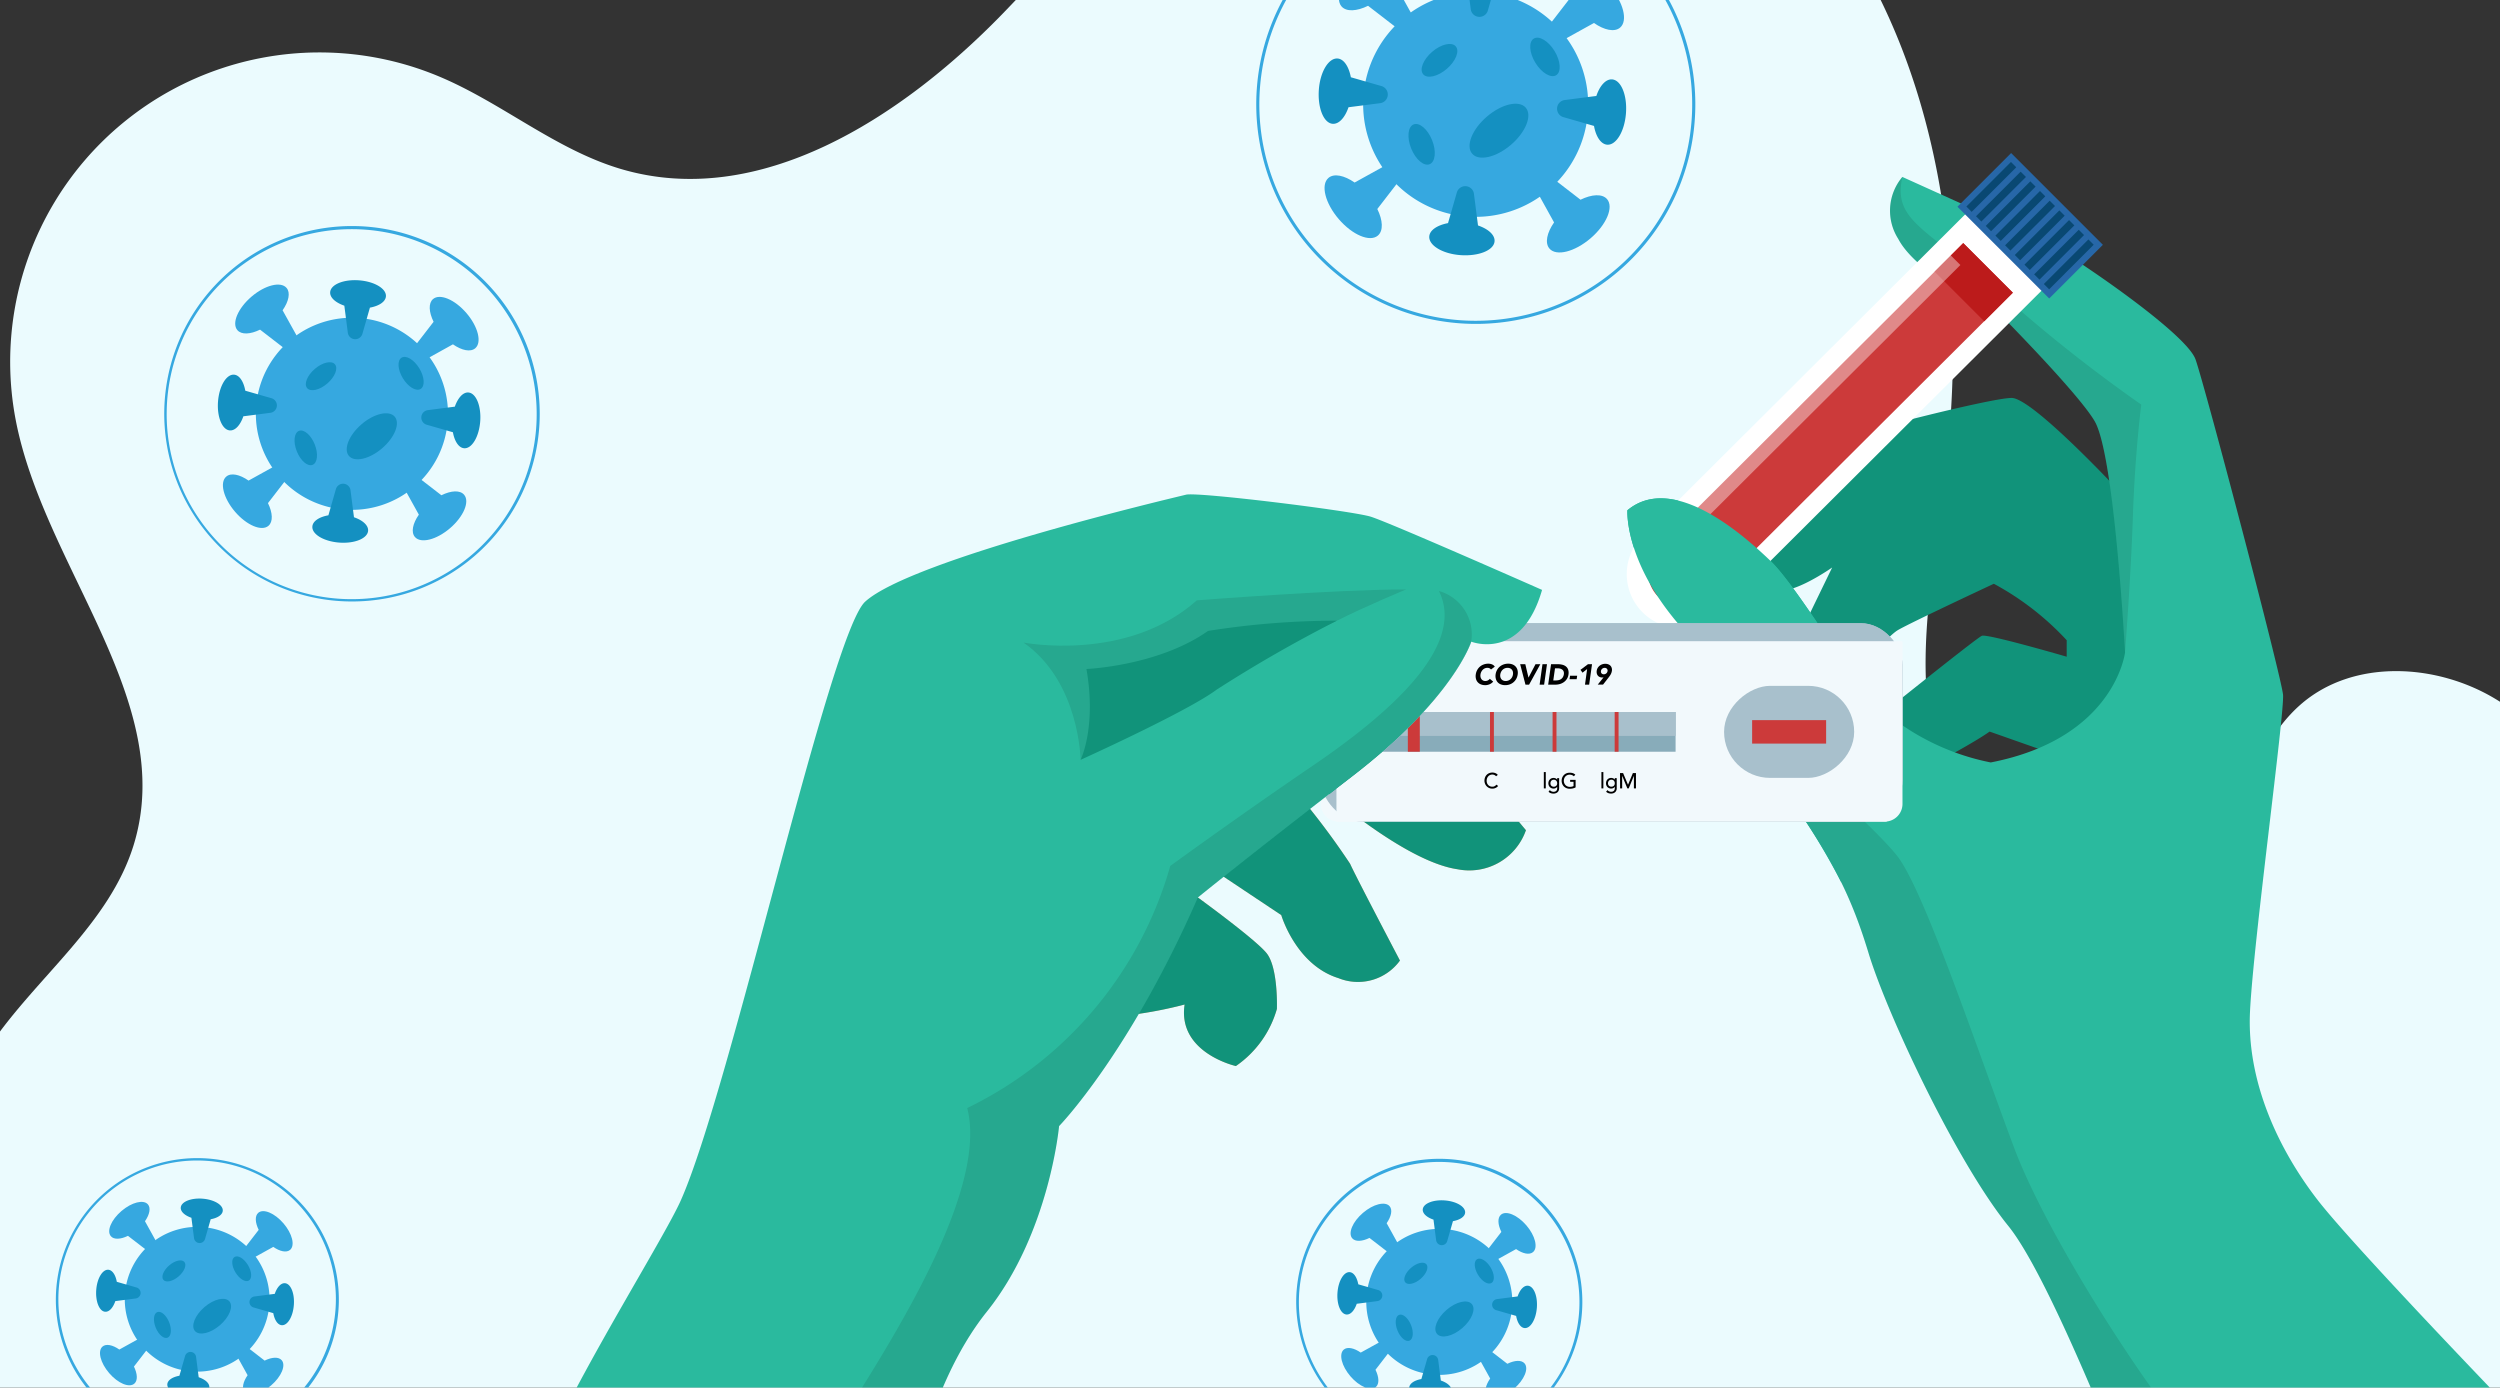<svg xmlns="http://www.w3.org/2000/svg" xmlns:xlink="http://www.w3.org/1999/xlink" width="200" height="111" viewBox="0 0 200 111"><rect x="0" y="0" width="200" height="111" fill="#333333" stroke="none"/><defs><clipPath id="a"><path d="M4,0H196a4,4,0,0,1,4,4V111a0,0,0,0,1,0,0H0a0,0,0,0,1,0,0V4A4,4,0,0,1,4,0Z" transform="translate(-1479 10513)" fill="#fff"/></clipPath><clipPath id="b"><path d="M1052.409,441.035c8.126-6.251,9.533-10.783,9.533-10.783a3.579,3.579,0,0,0-.117-2.38h36.018v18.164h-51.877Q1048.611,443.962,1052.409,441.035Z" transform="translate(-1045.966 -427.872)" fill="none"/></clipPath></defs><g transform="translate(1479 -10513)" clip-path="url(#a)"><g transform="translate(-2277.732 10231.445)"><path d="M818.96,428.119c-8.58-8.485-17.153-17.394-22.1-28.4S791.19,375.066,798,365.1c3.705-5.425,9.467-9.633,11.413-15.908,3.561-11.484-7.174-22.248-9.428-34.058a24.746,24.746,0,0,1,33.865-27.464c5.019,2.1,9.3,5.836,14.515,7.392,11.081,3.307,22.477-4.08,30.539-12.37s15.3-18.255,26.129-22.306c14.557-5.444,31.743,2.269,40.582,15.052s10.561,29.336,8.667,44.762c-.647,5.268-1.682,10.53-1.476,15.833s1.823,10.8,5.683,14.445,10.3,4.815,14.572,1.671c4.655-3.423,5.35-10.366,9.678-14.194,4.228-3.739,11-3.359,15.793-.384s7.947,7.994,10.34,13.106c11.386,24.328,8.231,54.822-7.894,76.3Z" transform="translate(0 0)" fill="#ebfbfe"/><g transform="translate(803.161 272.34)"><g transform="translate(0 0)"><g transform="translate(125.712 21.459)"><path d="M1218.528,588.1s-1.515,1.515-1.136,5.112,2.712,15.146,2.712,15.146h44.43l-18.743-22.34s-2.083-2.84-3.976-2.65S1218.528,588.1,1218.528,588.1Z" transform="translate(-1172.96 -480.606)" fill="#b5e0e5"/><path d="M1230.783,603.8c-2.166-5.165,2.666-9.83,2.666-9.83l-15.987,2.729a9.305,9.305,0,0,0-.068,2.617c.379,3.6,2.712,15.146,2.712,15.146h16.446A92.045,92.045,0,0,1,1230.783,603.8Z" transform="translate(-1172.961 -486.711)" opacity="0.2"/><path d="M1164.64,395.058s-6.959-7.487-8.632-7.487-13.037,2.907-14.094,3.435-7.575,9.954-7.575,9.954a13.647,13.647,0,0,0,2.819,1.938c1.233.529,4.492-1.762,4.492-1.762l-2.819,5.814,3.972,3.587s3.061-3.785,4.118-4.4,7.663-3.7,7.663-3.7a22.456,22.456,0,0,1,5.828,4.515v1.321s-6.342-1.85-6.783-1.674-8.985,7.047-8.985,7.047l5.374,3.083s2.995-1.586,4.228-2.467l4.757,1.674s6.43-2.731,6.959-7.487S1164.64,395.058,1164.64,395.058Z" transform="translate(-1125.218 -367.98)" fill="#11937a"/><path d="M1157.047,457.349l27.36-9.68a1.145,1.145,0,0,0,.444-1.874c-3.608-3.746-14.038-14.631-16.648-18-3.171-4.1-5.681-9.513-5.417-15.062s2.775-23.916,2.643-25.369-6.21-24.576-7-26.822-10.9-8.985-12.288-9.579-11.165-5.021-11.165-5.021a4.189,4.189,0,0,0-.33,4.955c1.586,3.039,8.192,6.078,8.192,6.078s6.276,6.342,7.531,8.523,2.07,12.486,2.422,18.476c0,0-.793,6.871-10.746,8.809a19.041,19.041,0,0,1-10.659-6.167s-4.933-8.015-6.959-9.954-7.752-7.135-11.451-4.052c0,0-.264,4.052,4.14,9.161a70.154,70.154,0,0,0,7.135,11.539c4.757,6.342,6.518,9.777,8.016,14.71s7.047,16.736,11.187,21.845c3.605,4.449,10.437,22.282,12.141,26.811A1.144,1.144,0,0,0,1157.047,457.349Z" transform="translate(-1112.927 -344.031)" fill="#2aba9e"/><path d="M1163.474,345.938a4.189,4.189,0,0,0-.33,4.955c1.586,3.039,8.192,6.078,8.192,6.078s6.276,6.342,7.531,8.523,2.07,12.486,2.422,18.476c0,0,.466-5.986.633-10.984s.666-8.83.666-8.83a120.687,120.687,0,0,1-11.162-8.83C1165.428,349.993,1162.686,349.547,1163.474,345.938Z" transform="translate(-1141.427 -344.031)" opacity="0.1"/><g transform="translate(0 0)"><path d="M1114.131,383.131h0a4.318,4.318,0,0,0,6.106,0l27.069-26.986-6.107-6.107-27.069,26.986A4.318,4.318,0,0,0,1114.131,383.131Z" transform="translate(-1112.866 -346.389)" fill="#fff"/><path d="M1146.077,362.372l-24.381,24.3a2.807,2.807,0,1,1-3.97-3.969l24.381-24.3Z" transform="translate(-1115.189 -351.201)" fill="#cc3a3a"/><rect width="3.238" height="5.614" transform="matrix(0.707, -0.707, 0.707, 0.707, 24.628, 9.492)" fill="#bc1b1b"/><rect width="10.381" height="6.073" transform="translate(33.795 11.635) rotate(-135)" fill="#2767a8"/><g transform="translate(27.167 0.714)"><rect width="0.601" height="5.044" transform="translate(6.623 10.189) rotate(-135.008)" fill="#094872"/><rect width="0.601" height="5.044" transform="translate(5.848 9.414) rotate(-134.994)" fill="#094872"/><rect width="0.601" height="5.044" transform="translate(5.073 8.64) rotate(-135)" fill="#094872"/><rect width="0.601" height="5.044" transform="translate(4.299 7.865) rotate(-135.007)" fill="#094872"/><rect width="0.601" height="5.044" transform="translate(3.523 7.09) rotate(-134.985)" fill="#094872"/><rect width="0.601" height="5.044" transform="translate(2.749 6.316) rotate(-135.008)" fill="#094872"/><rect width="0.601" height="5.044" transform="translate(1.975 5.541) rotate(-135.009)" fill="#094872"/><rect width="0.601" height="5.044" transform="translate(1.199 4.766) rotate(-134.985)" fill="#094872"/><rect width="0.601" height="5.044" transform="translate(0.425 3.991) rotate(-134.992)" fill="#094872"/></g><path d="M1141.119,361.073l-25.453,25.37a3.248,3.248,0,0,1,.868-3.028l23.5-23.422Z" transform="translate(-1114.429 -352.116)" fill="#fff" opacity="0.4"/></g><path d="M1130.088,437.2c5.244-5.639,1.3-15.762,1.3-15.762s-4.933-8.015-6.959-9.954-7.752-7.135-11.451-4.052c0,0-.264,4.052,4.14,9.161a70.156,70.156,0,0,0,7.135,11.539A57.056,57.056,0,0,1,1130.088,437.2Z" transform="translate(-1112.927 -378.854)" fill="#2aba9e"/><g transform="translate(3.655 37.094)" opacity="0.1"><path d="M1121.472,428.778c.17.212.346.426.532.643A6.249,6.249,0,0,0,1121.472,428.778Z" transform="translate(-1121.472 -428.778)"/><path d="M1167.029,499.147c-4.332-3.5-14.495-18.993-17.493-26.99s-7.164-20.492-9.33-23.325-11.8-10.758-17.481-18.54a70.142,70.142,0,0,0,7.135,11.539c4.757,6.342,6.518,9.777,8.016,14.71s7.047,16.736,11.187,21.845c3.605,4.449,10.437,22.282,12.141,26.811a1.145,1.145,0,0,0,1.454.675l15.956-5.645c.267-.265.411-.415.411-.415S1171.361,502.646,1167.029,499.147Z" transform="translate(-1122.193 -429.649)"/></g></g><g transform="translate(26.259 48.765)"><path d="M918.291,578.36s1.515,1.515,1.136,5.112-2.839,19.5-2.839,19.5H878.722l14.957-26.316s2.083-2.84,3.976-2.65S918.291,578.36,918.291,578.36Z" transform="translate(-878.722 -502.527)" fill="#b5e0e5"/><path d="M935.989,605.405H949.53s2.461-15.9,2.839-19.5-1.136-5.112-1.136-5.112-6.138-1.364-11.744-2.566a48.37,48.37,0,0,0-3.5,5.437s6.5,5,4,11.746A103.809,103.809,0,0,1,935.989,605.405Z" transform="translate(-911.665 -504.961)" opacity="0.1"/><path d="M1024.459,480.844s5.04,3.633,5.977,4.806.821,4.454.821,4.454a8.3,8.3,0,0,1-3.282,4.571s-4.688-1.055-4.1-4.922a33.546,33.546,0,0,1-4.219.821Z" transform="translate(-959.793 -448.941)" fill="#ffb78e"/><path d="M1043.007,463.736a60.5,60.5,0,0,1,3.633,4.922c.352.821,3.985,7.736,3.985,7.736a4.149,4.149,0,0,1-4.922,1.406c-3.4-1.055-4.571-5.04-4.571-5.04l-4.922-3.282Z" transform="translate(-969.317 -439.1)" fill="#ffb78e"/><path d="M1062.621,447.273s5.235,4.532,5.547,4.922,3.594,4.3,3.594,4.3a4.8,4.8,0,0,1-5.469,3.125c-4.3-.625-10.861-6.485-10.861-6.485Z" transform="translate(-980.375 -429.629)" fill="#ffb78e"/><path d="M1030.506,429.52a109.47,109.47,0,0,0-9.611,5.509c-2.344,1.758-10.9,5.625-10.9,5.625s1.289-2.578.469-7.267c0,0,5.743-.234,9.728-3.047A66.4,66.4,0,0,1,1030.506,429.52Z" transform="translate(-954.237 -419.417)" fill="#ffb78e"/><g transform="translate(71.037 9.403)"><g clip-path="url(#b)"><g transform="translate(3.943 0.902)"><rect width="46.529" height="15.872" rx="3.333" fill="#a8c0cc"/><path d="M1099.114,433.389h-43.7a1.348,1.348,0,0,0-.166.017v13a1.416,1.416,0,0,0,1.416,1.416h43.7a1.347,1.347,0,0,0,.167-.017v-13A1.416,1.416,0,0,0,1099.114,433.389Z" transform="translate(-1055.249 -431.948)" fill="#f2f9fc"/><path d="M3.683,0h0A3.682,3.682,0,0,1,7.365,3.682V6.725a3.683,3.683,0,0,1-3.683,3.683h0A3.682,3.682,0,0,1,0,6.726V3.683A3.683,3.683,0,0,1,3.683,0Z" transform="translate(14.271 5.012) rotate(90)" fill="#a8c0cc"/><rect width="1.878" height="5.92" transform="translate(12.027 7.755) rotate(90)" fill="#cc3a3a"/><rect width="3.181" height="24.535" transform="translate(42.684 7.103) rotate(90)" fill="#88acba"/><rect width="1.916" height="24.535" transform="translate(42.684 7.103) rotate(90)" fill="#a8c0cc"/><rect width="3.181" height="0.957" transform="translate(39.571 7.103) rotate(90)" fill="#cc3a3a"/><rect width="3.181" height="0.312" transform="translate(32.999 7.103) rotate(90)" fill="#cc3a3a"/><rect width="3.181" height="0.312" transform="translate(27.992 7.103) rotate(90)" fill="#cc3a3a"/><rect width="3.181" height="0.312" transform="translate(23.025 7.103) rotate(90)" fill="#cc3a3a"/><g transform="translate(23.239 3.239)"><path d="M1132.021,437.863a.421.421,0,0,1,.1-.113.562.562,0,0,1,.13-.074.733.733,0,0,1,.142-.04.823.823,0,0,1,.142-.013,1.088,1.088,0,0,1,.363.06.95.95,0,0,1,.526.444,1.008,1.008,0,0,1,.117.356.87.87,0,0,1-.016.356.651.651,0,0,1-.146.271.659.659,0,0,1-.255.172.946.946,0,0,1-.346.06.88.88,0,0,1-.337-.07.772.772,0,0,1-.294-.215l.268-.224a.482.482,0,0,0,.16.13.452.452,0,0,0,.2.046.391.391,0,0,0,.177-.039.356.356,0,0,0,.132-.11.441.441,0,0,0,.074-.166.576.576,0,0,0,.006-.212.662.662,0,0,0-.066-.21.626.626,0,0,0-.122-.168.539.539,0,0,0-.165-.11.489.489,0,0,0-.194-.039.4.4,0,0,0-.173.034.308.308,0,0,0-.118.1Z" transform="translate(-1122.65 -437.623)"/><path d="M1129.457,438.839a.642.642,0,0,1-.4.444.943.943,0,0,1-.345.06,1.08,1.08,0,0,1-.362-.06.969.969,0,0,1-.3-.172.947.947,0,0,1-.222-.271,1.035,1.035,0,0,1-.116-.356.878.878,0,0,1,.017-.356.654.654,0,0,1,.146-.272.671.671,0,0,1,.254-.172.937.937,0,0,1,.344-.06,1.092,1.092,0,0,1,.363.06.954.954,0,0,1,.526.444,1.013,1.013,0,0,1,.117.356A.879.879,0,0,1,1129.457,438.839Zm-.424-.566a.582.582,0,0,0-.126-.168.558.558,0,0,0-.175-.11.579.579,0,0,0-.215-.039.494.494,0,0,0-.2.039.387.387,0,0,0-.145.11.4.4,0,0,0-.08.168.589.589,0,0,0-.006.21.668.668,0,0,0,.066.212.609.609,0,0,0,.126.166.561.561,0,0,0,.176.11.578.578,0,0,0,.215.039.492.492,0,0,0,.2-.039.381.381,0,0,0,.144-.11.413.413,0,0,0,.08-.166.569.569,0,0,0,.007-.212A.65.65,0,0,0,1129.033,438.273Z" transform="translate(-1120.163 -437.623)"/><path d="M1124.637,439.358h-.289l-.9-1.637h.386l.562,1.073h0l.255-1.073h.412Z" transform="translate(-1117.717 -437.679)"/><path d="M1122.792,439.358h-.361l-.229-1.637h.361Z" transform="translate(-1117.002 -437.679)"/><path d="M1119.756,439.358h-.59a1.21,1.21,0,0,1-.357-.053,1.04,1.04,0,0,1-.316-.156.922.922,0,0,1-.237-.254.864.864,0,0,1-.124-.35.834.834,0,0,1,.024-.381.559.559,0,0,1,.173-.256.74.74,0,0,1,.289-.142,1.463,1.463,0,0,1,.367-.044h.541Zm-.543-1.3H1119a.735.735,0,0,0-.211.029.455.455,0,0,0-.168.087.326.326,0,0,0-.1.147.446.446,0,0,0-.015.209.63.63,0,0,0,.079.234.487.487,0,0,0,.144.155.574.574,0,0,0,.2.085,1.049,1.049,0,0,0,.236.025h.187Z" transform="translate(-1114.656 -437.679)"/><path d="M1116.521,439.893h.568l.04.277h-.569Z" transform="translate(-1113.734 -438.929)"/><path d="M1114.29,439.358h-.333l-.229-1.637h.324l.6.451-.164.227-.368-.289Z" transform="translate(-1112.127 -437.679)"/><path d="M1111.1,439.32h-.423l-.438-.559-.09-.122a1.074,1.074,0,0,1-.079-.124.929.929,0,0,1-.063-.137.862.862,0,0,1-.04-.161.524.524,0,0,1,.016-.23.437.437,0,0,1,.1-.177.481.481,0,0,1,.178-.114.644.644,0,0,1,.233-.04.741.741,0,0,1,.246.04.692.692,0,0,1,.209.114.655.655,0,0,1,.155.177.573.573,0,0,1,.079.23.564.564,0,0,1-.007.209.427.427,0,0,1-.08.17.4.4,0,0,1-.146.113.472.472,0,0,1-.2.042.371.371,0,0,1-.058,0l-.058-.012Zm-.355-1.273a.291.291,0,0,0-.2-.073.228.228,0,0,0-.18.073.216.216,0,0,0-.049.184.3.3,0,0,0,.3.257.225.225,0,0,0,.179-.073.218.218,0,0,0,.047-.184A.294.294,0,0,0,1110.743,438.048Z" transform="translate(-1109.96 -437.642)"/></g><g transform="translate(32.349 11.95)"><path d="M1131.435,458.32a.441.441,0,0,1,.191-.143.631.631,0,0,1,.238-.047.669.669,0,0,1,.26.049.573.573,0,0,1,.2.135.617.617,0,0,1,.131.208.719.719,0,0,1,.047.262.638.638,0,0,1-.043.229.632.632,0,0,1-.324.349.61.61,0,0,1-.262.055.592.592,0,0,1-.186-.027.635.635,0,0,1-.137-.062.461.461,0,0,1-.092-.071.546.546,0,0,1-.049-.054l.141-.106a.389.389,0,0,0,.135.121.374.374,0,0,0,.185.044.46.46,0,0,0,.192-.038.413.413,0,0,0,.144-.1.452.452,0,0,0,.09-.152.538.538,0,0,0,.031-.183.565.565,0,0,0-.033-.195.484.484,0,0,0-.093-.158.425.425,0,0,0-.143-.106.436.436,0,0,0-.188-.039.4.4,0,0,0-.164.036.34.34,0,0,0-.131.1Z" transform="translate(-1131.409 -458.13)"/></g><g transform="translate(26.148 11.911)"><path d="M1122.586,459.347h-.156v-1.308h.156Z" transform="translate(-1120.042 -458.039)"/><path d="M1119.913,459.16h.156v.118h0a.3.3,0,0,1,.124-.1.384.384,0,0,1,.162-.036.438.438,0,0,1,.172.033.389.389,0,0,1,.132.092.413.413,0,0,1,.084.138.472.472,0,0,1,.03.169.439.439,0,0,1-.031.167.409.409,0,0,1-.086.133.4.4,0,0,1-.132.088.425.425,0,0,1-.167.032.381.381,0,0,1-.162-.036.275.275,0,0,1-.122-.11h-.005v.121a.379.379,0,0,0,.014.1.231.231,0,0,0,.047.091.241.241,0,0,0,.091.065.355.355,0,0,0,.144.025.369.369,0,0,0,.161-.034.428.428,0,0,0,.132-.1l.105.132a.524.524,0,0,1-.186.114.677.677,0,0,1-.215.033.521.521,0,0,1-.184-.031.419.419,0,0,1-.142-.087.389.389,0,0,1-.09-.133.433.433,0,0,1-.032-.17Zm.313.146a.245.245,0,0,0-.085.059.262.262,0,0,0-.054.09.339.339,0,0,0-.019.115.275.275,0,0,0,.073.2.3.3,0,0,0,.395,0,.277.277,0,0,0,.072-.2.333.333,0,0,0-.019-.115.249.249,0,0,0-.053-.09.253.253,0,0,0-.085-.059.281.281,0,0,0-.113-.022A.277.277,0,0,0,1120.226,459.306Z" transform="translate(-1118.594 -458.672)"/><path d="M1117.247,458.732v.155h-.272v.341a.454.454,0,0,0,.134.048.805.805,0,0,0,.167.017.475.475,0,0,0,.188-.037.455.455,0,0,0,.15-.1.473.473,0,0,0,.1-.155.515.515,0,0,0,.036-.193.549.549,0,0,0-.033-.189.459.459,0,0,0-.094-.155.445.445,0,0,0-.336-.144.552.552,0,0,0-.178.028.436.436,0,0,0-.161.1l-.118-.126a.512.512,0,0,1,.18-.117.766.766,0,0,1,.276-.042.661.661,0,0,1,.258.049.6.6,0,0,1,.2.136.626.626,0,0,1,.131.2.669.669,0,0,1,.048.254.7.7,0,0,1-.044.247.6.6,0,0,1-.128.205.615.615,0,0,1-.206.14.7.7,0,0,1-.277.052,1.087,1.087,0,0,1-.119-.007.96.96,0,0,1-.124-.021,1.071,1.071,0,0,1-.119-.036.56.56,0,0,1-.1-.048v-.6Z" transform="translate(-1116.809 -458.109)"/></g><g transform="translate(21.32 11.909)"><path d="M1111.74,459.341h-.156v-1.308h.156Z" transform="translate(-1108.975 -458.033)"/><path d="M1109.067,459.154h.156v.118h0a.3.3,0,0,1,.124-.1.381.381,0,0,1,.161-.036.441.441,0,0,1,.172.033.38.38,0,0,1,.131.092.405.405,0,0,1,.084.138.471.471,0,0,1,.03.169.442.442,0,0,1-.031.167.391.391,0,0,1-.218.221.428.428,0,0,1-.167.032.378.378,0,0,1-.161-.036.276.276,0,0,1-.122-.11h-.005v.121a.4.4,0,0,0,.014.1.234.234,0,0,0,.048.091.25.25,0,0,0,.09.065.364.364,0,0,0,.144.025.368.368,0,0,0,.161-.034.422.422,0,0,0,.132-.1l.105.132a.522.522,0,0,1-.186.114.678.678,0,0,1-.215.033.527.527,0,0,1-.184-.031.41.41,0,0,1-.142-.087.386.386,0,0,1-.091-.133.431.431,0,0,1-.032-.17Zm.313.146a.254.254,0,0,0-.085.059.26.26,0,0,0-.053.09.334.334,0,0,0-.019.115.277.277,0,0,0,.073.2.3.3,0,0,0,.395,0,.277.277,0,0,0,.073-.2.337.337,0,0,0-.019-.115.26.26,0,0,0-.053-.09.252.252,0,0,0-.085-.059.3.3,0,0,0-.225,0Z" transform="translate(-1107.527 -458.666)"/><path d="M1106.719,459.453h-.166v-1.007h0l-.414,1.007h-.11l-.414-1.007h0v1.007h-.166v-1.225h.247l.386.928h.007l.389-.928h.247Z" transform="translate(-1105.442 -458.145)"/></g></g></g></g><path d="M1024.459,480.844s5.04,3.633,5.977,4.806.821,4.454.821,4.454a8.3,8.3,0,0,1-3.282,4.571s-4.688-1.055-4.1-4.922a33.546,33.546,0,0,1-4.219.821Z" transform="translate(-959.793 -448.941)" fill="#11937a"/><path d="M1043.007,463.736a60.5,60.5,0,0,1,3.633,4.922c.352.821,3.985,7.736,3.985,7.736a4.149,4.149,0,0,1-4.922,1.406c-3.4-1.055-4.571-5.04-4.571-5.04l-4.922-3.282Z" transform="translate(-969.317 -439.1)" fill="#11937a"/><path d="M1062.621,447.273s5.235,4.532,5.547,4.922,3.594,4.3,3.594,4.3a4.8,4.8,0,0,1-5.469,3.125c-4.3-.625-10.861-6.485-10.861-6.485Z" transform="translate(-980.375 -429.629)" fill="#11937a"/><g transform="translate(71.037 9.403)"><g clip-path="url(#b)"><g transform="translate(3.943 0.902)"><rect width="46.529" height="15.872" rx="3.333" fill="#a8c0cc"/><path d="M1059.605,433.389h43.7a1.346,1.346,0,0,1,.167.017v13a1.416,1.416,0,0,1-1.416,1.416h-43.7a1.342,1.342,0,0,1-.167-.017v-13A1.416,1.416,0,0,1,1059.605,433.389Z" transform="translate(-1056.941 -431.948)" fill="#f2f9fc"/><rect width="7.365" height="10.408" rx="3.682" transform="translate(42.666 5.012) rotate(90)" fill="#a8c0cc"/><rect width="1.878" height="5.92" transform="translate(40.422 7.755) rotate(90)" fill="#cc3a3a"/><rect width="3.181" height="24.535" transform="translate(28.38 7.103) rotate(90)" fill="#88acba"/><rect width="1.916" height="24.535" transform="translate(28.38 7.103) rotate(90)" fill="#a8c0cc"/><rect width="3.181" height="0.957" transform="translate(7.916 7.103) rotate(90)" fill="#cc3a3a"/><rect width="3.181" height="0.312" transform="translate(13.843 7.103) rotate(90)" fill="#cc3a3a"/><rect width="3.181" height="0.312" transform="translate(18.85 7.103) rotate(90)" fill="#cc3a3a"/><rect width="3.181" height="0.312" transform="translate(23.817 7.103) rotate(90)" fill="#cc3a3a"/><g transform="translate(12.386 3.239)"><path d="M1085.634,438.09a.313.313,0,0,0-.119-.1.4.4,0,0,0-.173-.034.49.49,0,0,0-.194.039.543.543,0,0,0-.165.11.626.626,0,0,0-.122.168.659.659,0,0,0-.066.21.576.576,0,0,0,.005.212.44.44,0,0,0,.074.166.355.355,0,0,0,.132.11.392.392,0,0,0,.177.039.452.452,0,0,0,.2-.046.482.482,0,0,0,.16-.13l.268.224a.771.771,0,0,1-.294.215.881.881,0,0,1-.337.07.947.947,0,0,1-.346-.06.643.643,0,0,1-.4-.444.87.87,0,0,1-.016-.356,1,1,0,0,1,.117-.356.95.95,0,0,1,.526-.444,1.088,1.088,0,0,1,.363-.06.823.823,0,0,1,.142.013.731.731,0,0,1,.142.04.559.559,0,0,1,.13.074.417.417,0,0,1,.1.113Z" transform="translate(-1084.41 -437.623)"/><path d="M1088.148,438.483a1.016,1.016,0,0,1,.117-.356.955.955,0,0,1,.526-.444,1.092,1.092,0,0,1,.363-.06.935.935,0,0,1,.344.06.671.671,0,0,1,.254.172.654.654,0,0,1,.146.272.878.878,0,0,1,.017.356,1.035,1.035,0,0,1-.116.356.941.941,0,0,1-.222.271.969.969,0,0,1-.3.172,1.079,1.079,0,0,1-.362.06.943.943,0,0,1-.345-.06.66.66,0,0,1-.256-.172.649.649,0,0,1-.145-.271A.87.87,0,0,1,1088.148,438.483Zm.375,0a.567.567,0,0,0,.007.212.413.413,0,0,0,.08.166.382.382,0,0,0,.144.11.492.492,0,0,0,.2.039.581.581,0,0,0,.215-.039.566.566,0,0,0,.176-.11.6.6,0,0,0,.126-.166.656.656,0,0,0,.066-.212.586.586,0,0,0-.006-.21.393.393,0,0,0-.08-.168.387.387,0,0,0-.145-.11.493.493,0,0,0-.2-.039.58.58,0,0,0-.215.039.558.558,0,0,0-.175.11.582.582,0,0,0-.126.168A.656.656,0,0,0,1088.523,438.483Z" transform="translate(-1086.554 -437.623)"/><path d="M1092.789,437.721h.412l.254,1.073h0l.562-1.073h.386l-.9,1.637h-.289Z" transform="translate(-1089.23 -437.679)"/><path d="M1096.681,437.721h.361l-.229,1.637h-.361Z" transform="translate(-1091.337 -437.679)"/><path d="M1098.3,437.721h.541a1.461,1.461,0,0,1,.367.044.74.74,0,0,1,.289.142.56.56,0,0,1,.173.256.836.836,0,0,1,.024.381.866.866,0,0,1-.124.35.924.924,0,0,1-.237.254,1.038,1.038,0,0,1-.316.156,1.211,1.211,0,0,1-.357.053h-.59Zm.178,1.3h.188a1.055,1.055,0,0,0,.236-.025.574.574,0,0,0,.2-.085.487.487,0,0,0,.144-.155.63.63,0,0,0,.079-.234.456.456,0,0,0-.015-.209.33.33,0,0,0-.1-.147.456.456,0,0,0-.168-.087.737.737,0,0,0-.212-.029h-.213Z" transform="translate(-1092.27 -437.679)"/><path d="M1102.66,440.17h-.569l.04-.277h.569Z" transform="translate(-1094.581 -438.929)"/><path d="M1104.681,438.11l-.368.289-.164-.227.6-.451h.324l-.229,1.637h-.333Z" transform="translate(-1095.765 -437.679)"/><path d="M1107.741,438.735l-.058.012a.376.376,0,0,1-.058,0,.474.474,0,0,1-.2-.042.4.4,0,0,1-.146-.113.427.427,0,0,1-.08-.17.562.562,0,0,1-.007-.209.577.577,0,0,1,.078-.23.661.661,0,0,1,.155-.177.692.692,0,0,1,.209-.114.743.743,0,0,1,.246-.04.644.644,0,0,1,.233.04.483.483,0,0,1,.178.114.436.436,0,0,1,.1.177.52.52,0,0,1,.016.23.872.872,0,0,1-.04.161.942.942,0,0,1-.063.137,1.057,1.057,0,0,1-.079.124l-.09.122-.437.559h-.423Zm-.208-.5a.218.218,0,0,0,.047.184.225.225,0,0,0,.179.073.3.3,0,0,0,.3-.257.217.217,0,0,0-.049-.184.229.229,0,0,0-.18-.073.294.294,0,0,0-.3.257Z" transform="translate(-1097.509 -437.642)"/></g><g transform="translate(13.087 11.95)"><path d="M1086.988,458.426a.342.342,0,0,0-.131-.1.4.4,0,0,0-.164-.036.436.436,0,0,0-.188.039.425.425,0,0,0-.143.106.484.484,0,0,0-.093.158.562.562,0,0,0-.033.195.536.536,0,0,0,.031.183.45.45,0,0,0,.09.152.414.414,0,0,0,.143.1.463.463,0,0,0,.192.038.378.378,0,0,0,.185-.044.394.394,0,0,0,.135-.121l.141.106a.563.563,0,0,1-.049.054.464.464,0,0,1-.092.071.64.64,0,0,1-.137.062.593.593,0,0,1-.186.027.609.609,0,0,1-.262-.055.632.632,0,0,1-.324-.349.638.638,0,0,1-.043-.229.719.719,0,0,1,.047-.262.614.614,0,0,1,.131-.208.573.573,0,0,1,.2-.135.669.669,0,0,1,.26-.049.629.629,0,0,1,.238.047.437.437,0,0,1,.191.143Z" transform="translate(-1086.059 -458.13)"/></g><g transform="translate(17.838 11.911)"><path d="M1097.246,458.039h.156v1.308h-.156Z" transform="translate(-1097.246 -458.039)"/><path d="M1098.963,459.973a.433.433,0,0,1-.032.17.387.387,0,0,1-.09.133.419.419,0,0,1-.142.087.52.52,0,0,1-.184.031.677.677,0,0,1-.215-.033.525.525,0,0,1-.186-.114l.105-.132a.428.428,0,0,0,.132.1.37.37,0,0,0,.161.034.355.355,0,0,0,.144-.025.243.243,0,0,0,.091-.065.235.235,0,0,0,.047-.091.389.389,0,0,0,.014-.1v-.121h-.005a.273.273,0,0,1-.122.11.38.38,0,0,1-.162.036.424.424,0,0,1-.167-.032.4.4,0,0,1-.133-.088.409.409,0,0,1-.086-.133.439.439,0,0,1-.031-.167.472.472,0,0,1,.03-.169.415.415,0,0,1,.084-.138.39.39,0,0,1,.132-.092.438.438,0,0,1,.172-.033.383.383,0,0,1,.162.036.3.3,0,0,1,.124.1h0v-.118h.156Zm-.426-.689a.28.28,0,0,0-.113.022.244.244,0,0,0-.138.149.339.339,0,0,0-.019.115.277.277,0,0,0,.072.2.3.3,0,0,0,.395,0,.275.275,0,0,0,.073-.2.339.339,0,0,0-.019-.115.26.26,0,0,0-.054-.09.244.244,0,0,0-.085-.059A.276.276,0,0,0,1098.537,459.284Z" transform="translate(-1097.738 -458.672)"/><path d="M1101.718,458.732v.6a.557.557,0,0,1-.1.048,1.069,1.069,0,0,1-.118.036.958.958,0,0,1-.125.021,1.085,1.085,0,0,1-.119.007.706.706,0,0,1-.277-.052.616.616,0,0,1-.206-.14.593.593,0,0,1-.128-.205.687.687,0,0,1-.044-.247.669.669,0,0,1,.048-.254.626.626,0,0,1,.131-.2.6.6,0,0,1,.2-.136.662.662,0,0,1,.258-.049.766.766,0,0,1,.276.042.51.51,0,0,1,.18.117l-.118.126a.434.434,0,0,0-.161-.1.553.553,0,0,0-.178-.028.447.447,0,0,0-.429.3.538.538,0,0,0-.033.189.508.508,0,0,0,.037.193.464.464,0,0,0,.1.155.458.458,0,0,0,.15.1.477.477,0,0,0,.189.037.806.806,0,0,0,.167-.017.455.455,0,0,0,.134-.048v-.341h-.272v-.155Z" transform="translate(-1099.175 -458.109)"/></g><g transform="translate(22.445 11.909)"><path d="M1108.092,458.033h.156v1.308h-.156Z" transform="translate(-1108.092 -458.033)"/><path d="M1109.809,459.967a.431.431,0,0,1-.032.17.384.384,0,0,1-.091.133.41.41,0,0,1-.142.087.525.525,0,0,1-.183.031.678.678,0,0,1-.215-.033.525.525,0,0,1-.186-.114l.105-.132a.422.422,0,0,0,.132.1.368.368,0,0,0,.161.034.363.363,0,0,0,.144-.025.256.256,0,0,0,.091-.065.24.24,0,0,0,.048-.091.4.4,0,0,0,.014-.1v-.121h-.005a.275.275,0,0,1-.122.11.377.377,0,0,1-.161.036.428.428,0,0,1-.167-.032.391.391,0,0,1-.218-.221.442.442,0,0,1-.031-.167.471.471,0,0,1,.03-.169.4.4,0,0,1,.084-.138.378.378,0,0,1,.131-.092.441.441,0,0,1,.172-.033.381.381,0,0,1,.161.036.294.294,0,0,1,.124.1h0v-.118h.156Zm-.426-.689a.282.282,0,0,0-.113.022.252.252,0,0,0-.085.059.262.262,0,0,0-.054.09.337.337,0,0,0-.019.115.277.277,0,0,0,.073.2.3.3,0,0,0,.395,0,.277.277,0,0,0,.073-.2.334.334,0,0,0-.019-.115.26.26,0,0,0-.053-.09.252.252,0,0,0-.085-.059A.279.279,0,0,0,1109.383,459.278Z" transform="translate(-1108.584 -458.666)"/><path d="M1111.595,458.228h.247l.39.928h.007l.386-.928h.247v1.225h-.166v-1.007h0l-.414,1.007h-.11l-.414-1.007h0v1.007h-.166Z" transform="translate(-1110.107 -458.145)"/></g></g></g></g><path d="M920.57,462.249c3.985-8.907,11.943-45.376,14.768-47.936,3.75-3.4,24.729-8.321,25.667-8.555s13.244,1.289,14.767,1.758,13.713,5.86,13.713,5.86c-1.641,5.743-5.665,4.141-5.665,4.141s-1.406,4.532-9.533,10.783-12.345,9.689-12.345,9.689c-5.469,12.5-11.095,18.283-11.095,18.283s-.782,8.6-5.782,14.846-6.259,15.8-6.645,16.276a1.566,1.566,0,0,1-1.193.468l-26.3-5.358a.938.938,0,0,1-.679-1.316C913.187,474.833,919.3,465.085,920.57,462.249Z" transform="translate(-896.808 -405.734)" fill="#2aba9e"/><path d="M996.091,423.932c2.249,4.5-4.248,10-10.121,13.995s-11.371,8-11.371,8a30.871,30.871,0,0,1-16.244,19.368c1.874,7.247-7.747,21.117-10.746,26.115s-11.62,3.5-11.62,3.5.008.054.027.151l16.069,3.274a1.566,1.566,0,0,0,1.193-.468c.386-.479,1.644-10.025,6.645-16.276S965.7,466.74,965.7,466.74s5.626-5.782,11.095-18.283c0,0,4.22-3.438,12.345-9.689s9.533-10.783,9.533-10.783A3.612,3.612,0,0,0,996.091,423.932Z" transform="translate(-911.665 -416.202)" opacity="0.1"/><path d="M1003.807,437.27s-.071-6.261-4.569-9.384c0,0,8.247,1.624,13.87-3.374,0,0,11.121-.875,16.744-.875,0,0-3.32,1.375-5.533,2.5s-15.459,6.248-15.459,6.248Z" transform="translate(-948.049 -416.033)" opacity="0.1"/><path d="M1030.506,429.52a109.47,109.47,0,0,0-9.611,5.509c-2.344,1.758-10.9,5.625-10.9,5.625s1.289-2.578.469-7.267c0,0,5.743-.234,9.728-3.047A66.4,66.4,0,0,1,1030.506,429.52Z" transform="translate(-954.237 -419.417)" fill="#11937a"/></g><g transform="translate(8.712 27.298)"><g transform="translate(4.285 4.33)"><g transform="translate(0.407 0.354)"><path d="M868.179,375.145a7.685,7.685,0,1,1-10.836-.825A7.684,7.684,0,0,1,868.179,375.145Z" transform="translate(-852.028 -369.814)" fill="#36a8e0"/><path d="M854.882,366.489c-.467-.543-1.726-.228-2.812.705s-1.589,2.13-1.123,2.673c.327.381,1.042.339,1.814-.04l2.447,1.889.419-.36.018-.016.419-.36-1.5-2.7C855.059,367.57,855.208,366.869,854.882,366.489Z" transform="translate(-849.79 -366.223)" fill="#36a8e0"/><path d="M886.957,403.3c.466.543-.036,1.74-1.123,2.673s-2.345,1.249-2.812.705c-.327-.38-.177-1.081.314-1.787l-1.5-2.705.419-.36.018-.015.419-.36,2.447,1.888C885.916,402.957,886.631,402.915,886.957,403.3Z" transform="translate(-867.661 -386.486)" fill="#36a8e0"/><path d="M848.724,400.788c-.543.466-.228,1.725.705,2.812s2.13,1.589,2.673,1.123c.38-.327.338-1.042-.04-1.814l1.889-2.447-.36-.419-.016-.018-.36-.419-2.705,1.5C849.8,400.611,849.1,400.461,848.724,400.788Z" transform="translate(-848.458 -385.426)" fill="#36a8e0"/><path d="M885.53,368.713c.543-.466,1.74.036,2.673,1.123s1.248,2.345.705,2.812c-.381.327-1.081.177-1.787-.314l-2.7,1.5-.36-.419-.016-.018-.36-.419,1.889-2.447C885.191,369.755,885.149,369.04,885.53,368.713Z" transform="translate(-868.72 -367.555)" fill="#36a8e0"/></g><path d="M865.3,407.152c-.047.616.913,1.191,2.145,1.285s2.268-.33,2.314-.945c.033-.431-.429-.842-1.13-1.082l-.278-2.162a.6.6,0,0,0-.548-.519h0a.6.6,0,0,0-.62.431l-.6,2.094C865.849,406.385,865.33,406.721,865.3,407.152Z" transform="translate(-857.737 -387.443)" fill="#1490c1"/><path d="M848.8,383.186c-.616-.047-1.191.913-1.285,2.145s.33,2.268.945,2.314c.431.033.841-.428,1.082-1.13l2.162-.278a.6.6,0,0,0,.519-.548h0a.6.6,0,0,0-.431-.62l-2.095-.6C849.564,383.737,849.228,383.219,848.8,383.186Z" transform="translate(-847.499 -375.625)" fill="#1490c1"/><path d="M889.6,386.545c.615.047,1.039,1.084.945,2.315s-.669,2.192-1.285,2.145c-.431-.033-.767-.551-.9-1.281l-2.095-.6a.6.6,0,0,1-.431-.62h0a.6.6,0,0,1,.519-.548l2.161-.278C888.761,386.974,889.171,386.512,889.6,386.545Z" transform="translate(-869.554 -377.558)" fill="#1490c1"/><path d="M868.657,366.347c.047-.616,1.083-1.039,2.315-.945s2.192.669,2.145,1.284c-.033.431-.551.767-1.281.9l-.6,2.094a.6.6,0,0,1-.62.431h0a.6.6,0,0,1-.548-.52l-.278-2.162C869.086,367.188,868.624,366.778,868.657,366.347Z" transform="translate(-859.669 -365.388)" fill="#1490c1"/><path d="M866.4,381.011c.276.322,0,1.01-.611,1.537s-1.336.693-1.612.371,0-1.01.611-1.537S866.124,380.689,866.4,381.011Z" transform="translate(-857.031 -374.281)" fill="#1490c1"/><path d="M862.3,393.734c.394-.159.958.321,1.261,1.071s.229,1.487-.165,1.646-.958-.321-1.261-1.071S861.91,393.893,862.3,393.734Z" transform="translate(-855.813 -381.677)" fill="#1490c1"/><path d="M881.776,379.9c-.362.221-.315.96.107,1.651s1.057,1.071,1.419.85.315-.96-.107-1.651S882.138,379.676,881.776,379.9Z" transform="translate(-867.077 -373.698)" fill="#1490c1"/><path d="M875.614,390.726c.455.53.005,1.664-1.006,2.532s-2.2,1.142-2.656.612,0-1.664,1.006-2.532S875.159,390.2,875.614,390.726Z" transform="translate(-861.464 -379.808)" fill="#1490c1"/></g><path d="M852.434,385.229a15.017,15.017,0,1,1,11.385-24.8h0a15.013,15.013,0,0,1-11.385,24.8Zm-.034-29.785a14.8,14.8,0,1,0,1.144.044C853.162,355.458,852.78,355.444,852.4,355.444Z" transform="translate(-837.41 -355.194)" fill="#36a8e0"/></g><g transform="translate(99.274 101.919)"><g transform="translate(3.287 3.321)"><g transform="translate(0.309 0.27)"><path d="M1074.082,546.112a5.841,5.841,0,1,1-8.237-.627A5.841,5.841,0,0,1,1074.082,546.112Z" transform="translate(-1061.805 -542.06)" fill="#36a8e0"/><path d="M1063.974,539.532c-.355-.413-1.312-.173-2.137.536s-1.208,1.619-.853,2.032c.249.289.792.257,1.379-.031l1.86,1.436.318-.274.014-.011.319-.274-1.138-2.056C1064.109,540.354,1064.223,539.822,1063.974,539.532Z" transform="translate(-1060.104 -539.33)" fill="#36a8e0"/><path d="M1088.355,567.51c.355.413-.027,1.323-.853,2.031s-1.783.949-2.138.536c-.248-.289-.135-.821.239-1.358l-1.138-2.056.319-.274.013-.012.319-.273,1.86,1.436C1087.563,567.252,1088.107,567.22,1088.355,567.51Z" transform="translate(-1073.688 -554.732)" fill="#36a8e0"/><path d="M1059.293,565.6c-.413.355-.173,1.312.536,2.138s1.619,1.208,2.032.853c.289-.248.257-.791-.03-1.378l1.436-1.86-.274-.319-.012-.014-.273-.319-2.056,1.138C1060.115,565.469,1059.583,565.355,1059.293,565.6Z" transform="translate(-1059.091 -553.927)" fill="#36a8e0"/><path d="M1087.271,541.223c.413-.355,1.323.028,2.032.853s.949,1.783.536,2.137c-.289.248-.822.135-1.358-.238l-2.056,1.137-.273-.319-.012-.014-.273-.319,1.436-1.86C1087.013,542.014,1086.982,541.471,1087.271,541.223Z" transform="translate(-1074.493 -540.343)" fill="#36a8e0"/></g><path d="M1071.891,570.441c-.036.468.694.906,1.63.977s1.724-.251,1.759-.719c.025-.328-.326-.64-.859-.822l-.212-1.643a.453.453,0,0,0-.416-.395h0a.454.454,0,0,0-.471.327l-.458,1.592C1072.31,569.858,1071.916,570.114,1071.891,570.441Z" transform="translate(-1066.144 -555.46)" fill="#1490c1"/><path d="M1059.349,552.224c-.468-.036-.905.694-.977,1.63s.251,1.724.719,1.759c.328.025.64-.326.822-.859l1.643-.212a.454.454,0,0,0,.4-.416h0a.454.454,0,0,0-.328-.471l-1.592-.458C1059.932,552.643,1059.677,552.249,1059.349,552.224Z" transform="translate(-1058.363 -546.477)" fill="#1490c1"/><path d="M1090.367,554.778c.468.035.79.823.719,1.759s-.508,1.666-.976,1.63c-.328-.025-.583-.419-.683-.974l-1.592-.458a.454.454,0,0,1-.327-.471h0a.454.454,0,0,1,.395-.416l1.643-.212C1089.727,555.1,1090.039,554.753,1090.367,554.778Z" transform="translate(-1075.127 -547.946)" fill="#1490c1"/><path d="M1074.445,539.424c.036-.468.823-.79,1.759-.719s1.666.508,1.63.977c-.025.328-.419.583-.974.682l-.458,1.592a.455.455,0,0,1-.471.328h0a.454.454,0,0,1-.416-.4l-.212-1.643C1074.771,540.064,1074.42,539.752,1074.445,539.424Z" transform="translate(-1067.614 -538.696)" fill="#1490c1"/><path d="M1072.73,550.571c.21.245,0,.768-.464,1.168s-1.015.527-1.225.282,0-.768.464-1.168S1072.519,550.326,1072.73,550.571Z" transform="translate(-1065.608 -545.455)" fill="#1490c1"/><path d="M1069.616,560.242c.3-.121.728.244.958.814s.174,1.131-.125,1.251-.728-.244-.958-.814S1069.317,560.362,1069.616,560.242Z" transform="translate(-1064.683 -551.077)" fill="#1490c1"/><path d="M1084.417,549.724c-.275.168-.239.73.081,1.255s.8.814,1.078.646.239-.73-.081-1.255S1084.692,549.556,1084.417,549.724Z" transform="translate(-1073.244 -545.012)" fill="#1490c1"/><path d="M1079.733,557.956c.346.4,0,1.265-.765,1.924s-1.672.868-2.018.465,0-1.265.765-1.925S1079.387,557.553,1079.733,557.956Z" transform="translate(-1068.977 -549.657)" fill="#1490c1"/></g><path d="M1062.083,553.772q-.442,0-.887-.034a11.447,11.447,0,1,1,9.553-18.87h0a11.447,11.447,0,0,1-8.667,18.9Zm-.036-22.645a11.223,11.223,0,1,0,.867.033Q1062.48,531.127,1062.048,531.127Z" transform="translate(-1050.623 -530.877)" fill="#36a8e0"/></g><g transform="translate(0 101.805)"><g transform="translate(3.26 3.294)"><g transform="translate(0.307 0.267)"><path d="M840.157,545.715a5.791,5.791,0,1,1-8.165-.621A5.79,5.79,0,0,1,840.157,545.715Z" transform="translate(-827.987 -541.698)" fill="#36a8e0"/><path d="M830.138,539.192c-.352-.409-1.3-.171-2.119.532s-1.2,1.6-.846,2.014c.246.287.785.255,1.367-.03l1.844,1.423.316-.271.014-.011.316-.271-1.128-2.038C830.271,540.007,830.384,539.479,830.138,539.192Z" transform="translate(-826.3 -538.992)" fill="#36a8e0"/><path d="M854.307,566.927c.352.409-.027,1.311-.846,2.014s-1.767.941-2.119.531c-.246-.287-.133-.815.237-1.346l-1.128-2.038.316-.271.014-.012.316-.271,1.844,1.423C853.522,566.672,854.061,566.64,854.307,566.927Z" transform="translate(-839.766 -554.26)" fill="#36a8e0"/><path d="M825.5,565.038c-.409.351-.172,1.3.531,2.119s1.6,1.2,2.014.846c.287-.246.255-.785-.03-1.367l1.423-1.844-.271-.316-.012-.014-.271-.316-2.038,1.128C826.311,564.9,825.783,564.791,825.5,565.038Z" transform="translate(-825.296 -553.462)" fill="#36a8e0"/><path d="M853.232,540.868c.409-.352,1.311.027,2.014.846s.94,1.767.531,2.119c-.286.246-.814.133-1.346-.237l-2.038,1.128-.271-.316-.012-.014-.271-.316,1.424-1.844C852.976,541.653,852.945,541.114,853.232,540.868Z" transform="translate(-840.564 -539.996)" fill="#36a8e0"/></g><path d="M837.985,569.833c-.035.464.688.9,1.616.968s1.709-.248,1.745-.712c.025-.325-.323-.634-.852-.815l-.21-1.629a.45.45,0,0,0-.412-.392h0a.45.45,0,0,0-.467.325l-.454,1.579C838.4,569.255,838.01,569.508,837.985,569.833Z" transform="translate(-832.288 -554.981)" fill="#1490c1"/><path d="M825.552,551.773c-.464-.035-.9.689-.968,1.616s.248,1.709.713,1.744c.325.025.634-.323.815-.852l1.629-.21a.45.45,0,0,0,.391-.412h0a.449.449,0,0,0-.325-.467l-1.578-.454C826.13,552.189,825.877,551.8,825.552,551.773Z" transform="translate(-824.574 -546.077)" fill="#1490c1"/><path d="M856.3,554.305c.464.035.783.816.712,1.744s-.5,1.652-.968,1.616c-.325-.025-.578-.415-.677-.965l-1.578-.454a.45.45,0,0,1-.325-.467h0a.451.451,0,0,1,.392-.412l1.629-.21C855.666,554.629,855.976,554.281,856.3,554.305Z" transform="translate(-841.193 -547.533)" fill="#1490c1"/><path d="M840.517,539.085c.035-.464.816-.783,1.744-.712s1.651.5,1.616.968c-.025.325-.415.578-.965.677l-.454,1.579a.451.451,0,0,1-.467.325h0a.451.451,0,0,1-.412-.392l-.21-1.628C840.841,539.719,840.493,539.41,840.517,539.085Z" transform="translate(-833.745 -538.363)" fill="#1490c1"/><path d="M838.817,550.135c.208.243,0,.761-.46,1.158s-1.007.522-1.215.279,0-.761.46-1.158S838.609,549.893,838.817,550.135Z" transform="translate(-831.757 -545.064)" fill="#1490c1"/><path d="M835.73,559.722c.3-.119.722.242.95.807s.173,1.121-.124,1.24-.722-.241-.95-.807S835.433,559.842,835.73,559.722Z" transform="translate(-830.839 -550.637)" fill="#1490c1"/><path d="M850.4,549.3c-.273.166-.237.724.081,1.244s.8.807,1.069.641.237-.723-.08-1.244S850.676,549.129,850.4,549.3Z" transform="translate(-839.327 -544.625)" fill="#1490c1"/><path d="M845.76,557.455c.343.4,0,1.254-.758,1.908s-1.658.86-2,.46,0-1.254.758-1.908S845.417,557.055,845.76,557.455Z" transform="translate(-835.097 -549.229)" fill="#1490c1"/></g><path d="M828.261,553.307q-.438,0-.879-.034a11.32,11.32,0,1,1,.879.034Zm-.036-22.449a11.1,11.1,0,1,0,8.439,3.87h0a11.026,11.026,0,0,0-7.579-3.837Q828.654,530.858,828.226,530.858Z" transform="translate(-816.9 -530.608)" fill="#36a8e0"/></g><g transform="translate(96.06)"><g transform="translate(4.998 5.041)"><g transform="translate(0.477 0.416)"><path d="M1079.045,314.223a9,9,0,1,1-12.692-.966A9,9,0,0,1,1079.045,314.223Z" transform="translate(-1060.127 -307.979)" fill="#36a8e0"/><path d="M1063.47,304.085c-.547-.637-2.021-.267-3.294.825s-1.861,2.494-1.315,3.131c.383.446,1.22.4,2.125-.047l2.866,2.213.491-.421.021-.019.491-.421-1.753-3.168C1063.677,305.351,1063.853,304.53,1063.47,304.085Z" transform="translate(-1057.506 -303.773)" fill="#36a8e0"/><path d="M1101.039,347.195c.547.636-.042,2.038-1.315,3.13s-2.747,1.462-3.293.826c-.383-.446-.207-1.266.368-2.093l-1.753-3.168.491-.422.021-.018.491-.421,2.867,2.213C1099.819,346.8,1100.656,346.749,1101.039,347.195Z" transform="translate(-1078.438 -327.506)" fill="#36a8e0"/><path d="M1056.257,344.258c-.636.546-.267,2.021.826,3.294s2.495,1.861,3.131,1.315c.446-.382.4-1.22-.047-2.124l2.213-2.867-.421-.491-.019-.022-.421-.491-3.168,1.753C1057.523,344.05,1056.7,343.875,1056.257,344.258Z" transform="translate(-1055.946 -326.265)" fill="#36a8e0"/><path d="M1099.367,306.689c.637-.546,2.038.043,3.131,1.315s1.462,2.747.826,3.294c-.446.382-1.266.207-2.093-.368l-3.168,1.753-.421-.491-.018-.021-.421-.491,2.213-2.866C1098.971,307.909,1098.922,307.071,1099.367,306.689Z" transform="translate(-1079.678 -305.333)" fill="#36a8e0"/></g><path d="M1075.669,351.711c-.055.721,1.07,1.4,2.512,1.5s2.656-.386,2.711-1.107c.038-.505-.5-.986-1.324-1.267l-.326-2.532a.7.7,0,0,0-.641-.609h0a.7.7,0,0,0-.726.5l-.706,2.453C1076.315,350.813,1075.708,351.206,1075.669,351.711Z" transform="translate(-1066.814 -328.626)" fill="#1490c1"/><path d="M1056.343,323.64c-.722-.055-1.4,1.07-1.5,2.512s.386,2.656,1.107,2.711c.505.039.986-.5,1.267-1.324l2.532-.326a.7.7,0,0,0,.609-.641h0a.7.7,0,0,0-.5-.726l-2.453-.706C1057.242,324.286,1056.848,323.679,1056.343,323.64Z" transform="translate(-1054.823 -314.785)" fill="#1490c1"/><path d="M1104.137,327.575c.722.055,1.217,1.269,1.108,2.711s-.784,2.567-1.505,2.512c-.5-.038-.9-.646-1.052-1.5l-2.453-.705a.7.7,0,0,1-.5-.726h0a.7.7,0,0,1,.609-.641l2.532-.326C1103.152,328.077,1103.633,327.537,1104.137,327.575Z" transform="translate(-1080.655 -317.049)" fill="#1490c1"/><path d="M1079.6,303.917c.055-.721,1.269-1.217,2.711-1.107s2.567.784,2.512,1.5c-.039.505-.646.9-1.5,1.052l-.705,2.453a.7.7,0,0,1-.726.5h0a.7.7,0,0,1-.641-.609l-.326-2.532C1080.106,304.9,1079.566,304.422,1079.6,303.917Z" transform="translate(-1069.078 -302.794)" fill="#1490c1"/><path d="M1076.962,321.093c.324.377,0,1.183-.716,1.8s-1.564.812-1.888.435,0-1.183.715-1.8S1076.638,320.716,1076.962,321.093Z" transform="translate(-1065.988 -313.21)" fill="#1490c1"/><path d="M1072.162,336c.461-.186,1.122.376,1.477,1.255s.268,1.741-.193,1.928-1.122-.375-1.476-1.254S1071.7,336.182,1072.162,336Z" transform="translate(-1064.561 -321.873)" fill="#1490c1"/><path d="M1094.97,319.789c-.424.259-.368,1.125.126,1.933s1.237,1.255,1.662,1,.368-1.125-.125-1.934S1095.395,319.53,1094.97,319.789Z" transform="translate(-1077.754 -312.528)" fill="#1490c1"/><path d="M1087.754,332.472c.533.621.006,1.949-1.179,2.966s-2.577,1.338-3.11.716-.006-1.949,1.178-2.966S1087.22,331.851,1087.754,332.472Z" transform="translate(-1071.18 -319.684)" fill="#1490c1"/></g><path d="M1060.632,326.053a17.563,17.563,0,1,1,11.433-4.232A17.537,17.537,0,0,1,1060.632,326.053Zm-.025-34.877a17.314,17.314,0,1,0,13.154,6.031A17.247,17.247,0,0,0,1060.607,291.176Z" transform="translate(-1043.056 -290.926)" fill="#36a8e0"/></g></g></g></g></g></svg>